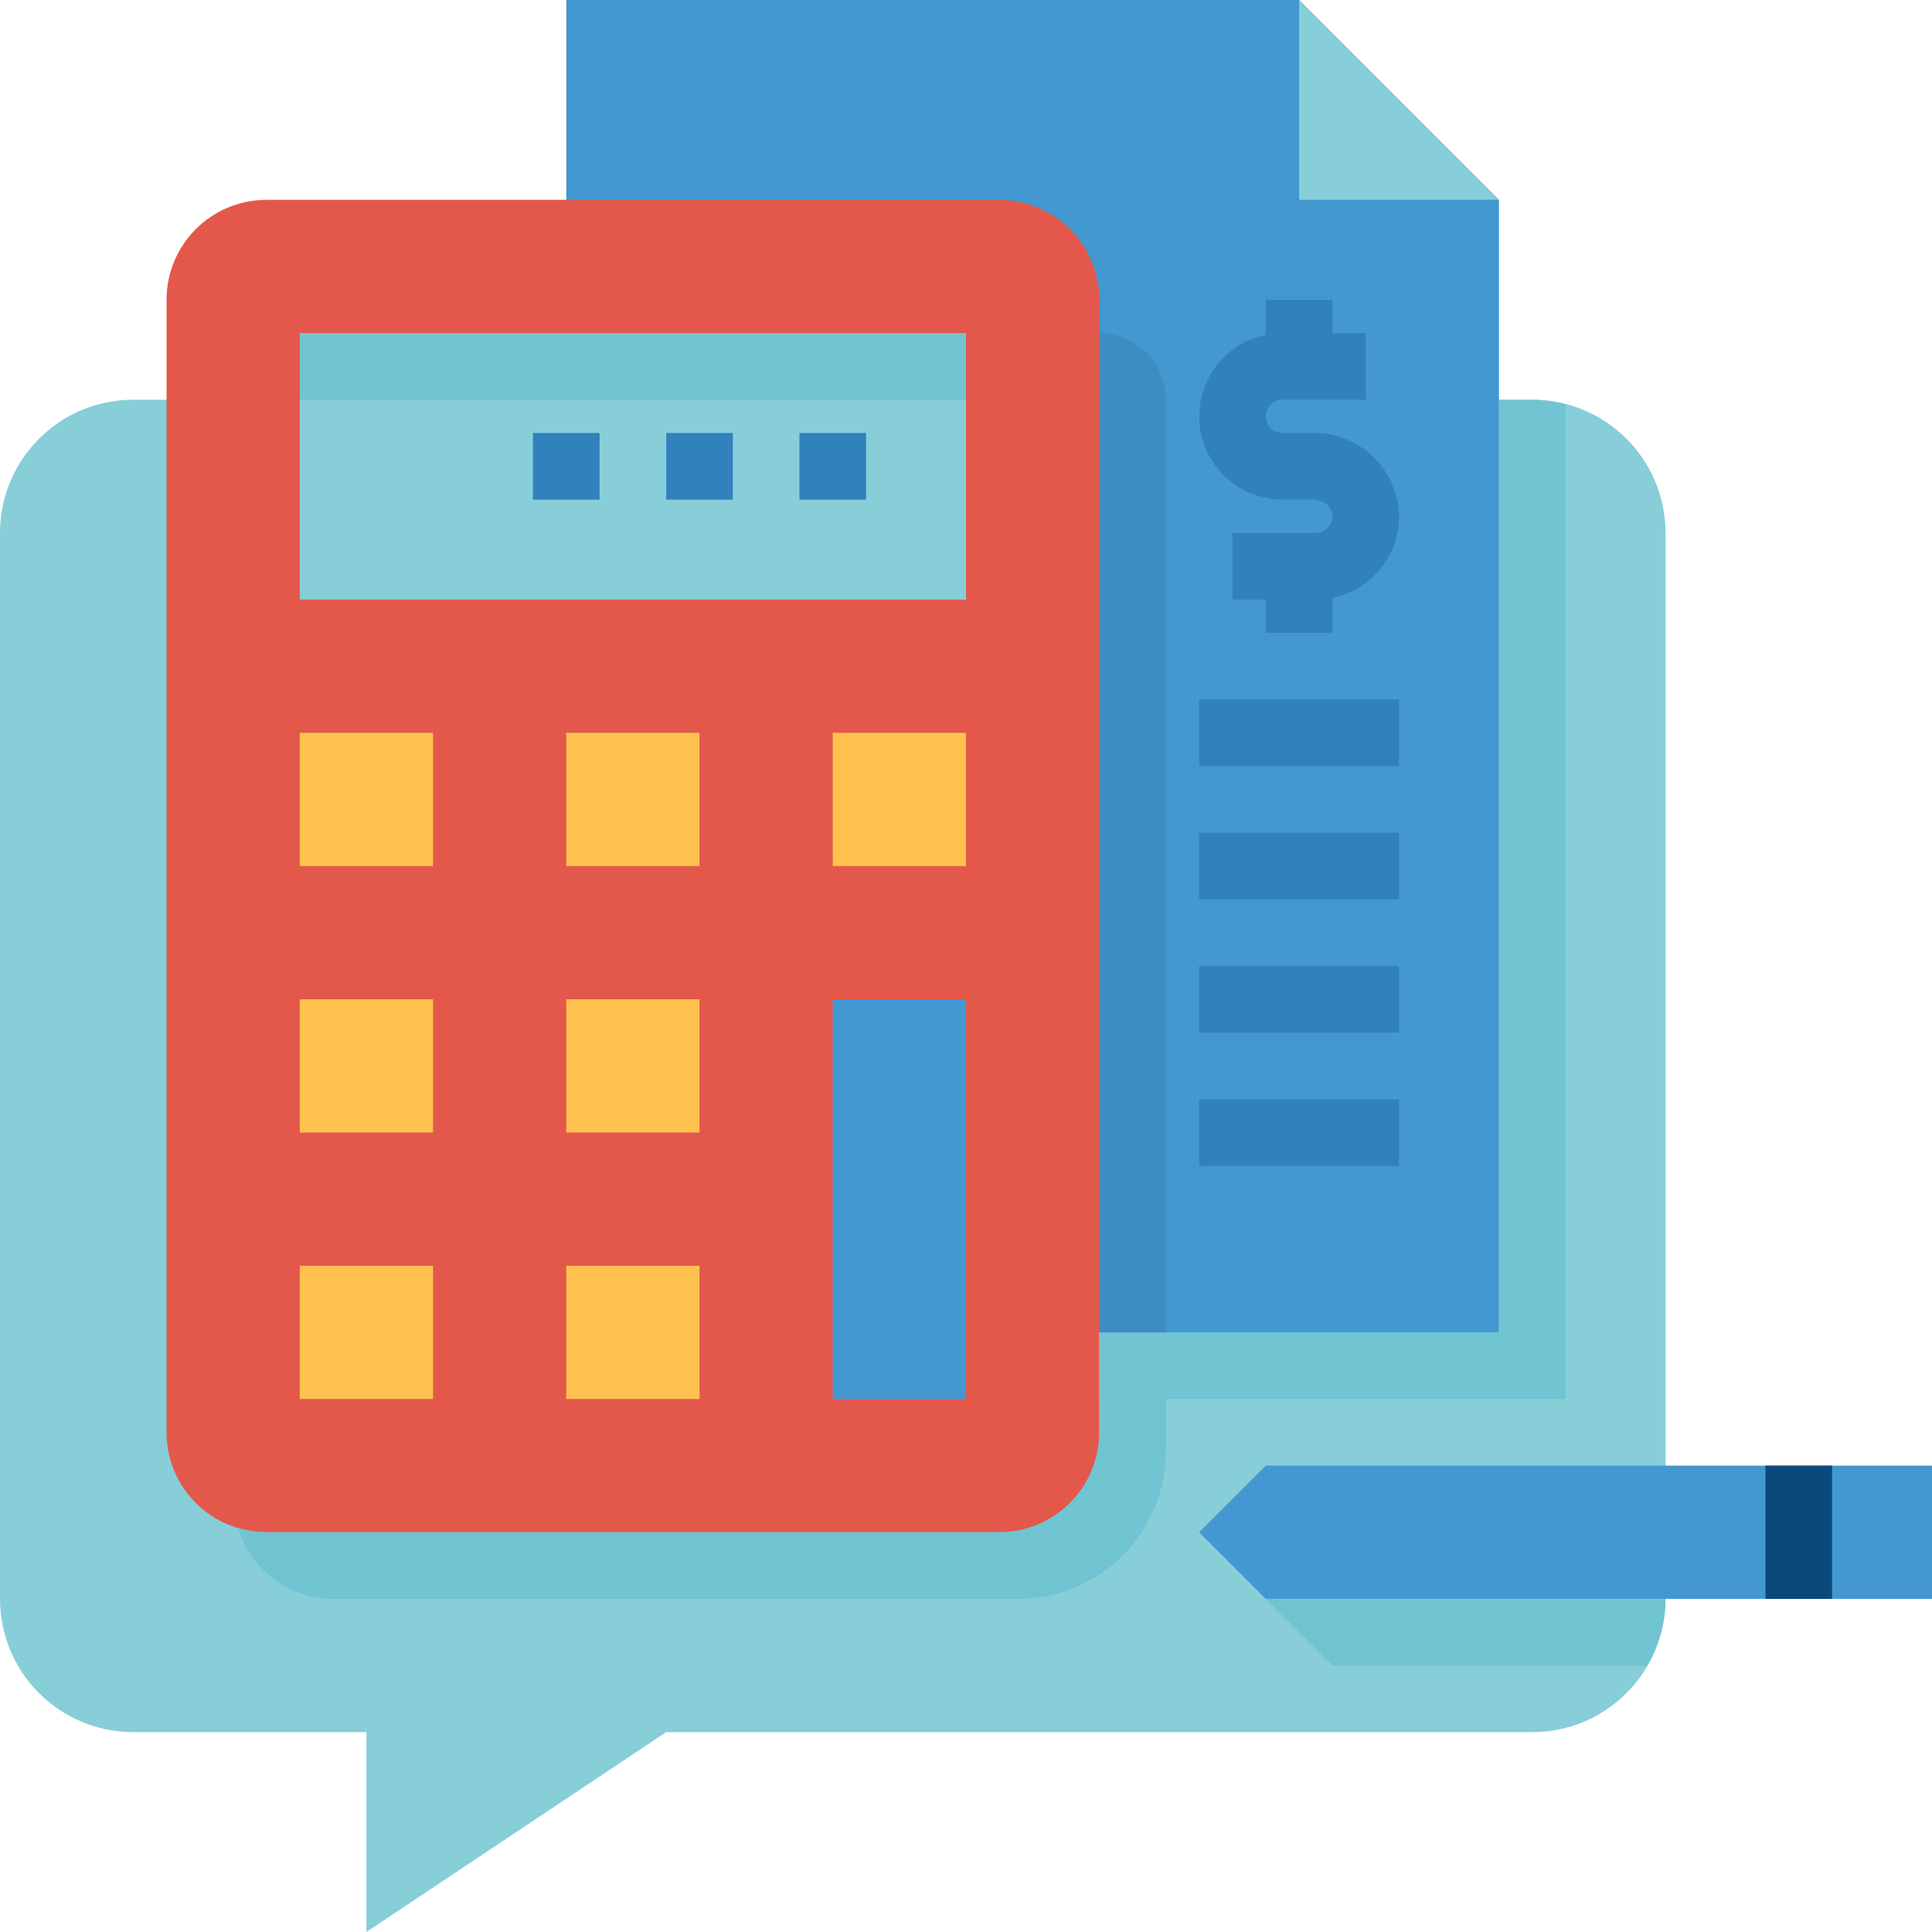 <svg height="464pt" viewBox="0 0 464 464" width="464pt" xmlns="http://www.w3.org/2000/svg"><path d="m368 416h-208l-72 48v-48h-56c-17.672 0-32-14.328-32-32v-256c0-17.672 14.328-32 32-32h336c17.672 0 32 14.328 32 32v256c0 17.672-14.328 32-32 32zm0 0" fill="#87ced9"/><path d="m360 320h-224v-320h176l48 48zm0 0" fill="#4398d1"/><path d="m312 0v48h48zm0 0" fill="#87ced9"/><path d="m288 168h48v16h-48zm0 0" fill="#3181bd"/><path d="m288 200h48v16h-48zm0 0" fill="#3181bd"/><path d="m288 232h48v16h-48zm0 0" fill="#3181bd"/><path d="m288 264h48v16h-48zm0 0" fill="#3181bd"/><path d="m308 120h6.895c3.059 0 5.113 1.602 5.113 4 0 2.211-1.789 4-4 4h-20.008v16h8v8h16v-8.406c9.309-1.902 16-10.09 16-19.594-.094-5.469-2.383-10.672-6.355-14.434-3.973-3.762-9.289-5.77-14.758-5.566h-6.887c-2.211 0-4-1.789-4-4s1.789-4 4-4h20v-16h-8v-8h-16v8.406c-10.051 2.062-16.91 11.395-15.879 21.605 1.031 10.207 9.617 17.977 19.879 17.988zm0 0" fill="#3181bd"/><path d="m64 48h176c13.254 0 24 10.746 24 24v272c0 13.254-10.746 24-24 24h-176c-13.254 0-24-10.746-24-24v-272c0-13.254 10.746-24 24-24zm0 0" fill="#e3584b"/><path d="m200 240h32v96h-32zm0 0" fill="#4398d1"/><g fill="#ffc24f"><path d="m72 304h32v32h-32zm0 0"/><path d="m136 304h32v32h-32zm0 0"/><path d="m72 240h32v32h-32zm0 0"/><path d="m136 240h32v32h-32zm0 0"/><path d="m72 176h32v32h-32zm0 0"/><path d="m136 176h32v32h-32zm0 0"/><path d="m200 176h32v32h-32zm0 0"/></g><path d="m72 80h160v64h-160zm0 0" fill="#87ced9"/><path d="m192 104h16v16h-16zm0 0" fill="#3181bd"/><path d="m160 104h16v16h-16zm0 0" fill="#3181bd"/><path d="m128 104h16v16h-16zm0 0" fill="#3181bd"/><path d="m264 344c0 13.254-10.746 24-24 24h-176c-2.336-.035-4.652-.41-6.879-1.121 3.004 10.137 12.309 17.098 22.879 17.121h164.457c19.629 0 35.543-15.914 35.543-35.543v-28.457h-16zm0 0" fill="#71c4d1"/><path d="m464 384h-160l-16-16 16-16h160zm0 0" fill="#4398d1"/><path d="m424 352h16v32h-16zm0 0" fill="#0a4a7a"/><path d="m320 400h75.559c2.879-4.844 4.414-10.367 4.441-16h-96zm0 0" fill="#71c4d1"/><path d="m264 320v16h112v-238.871c-2.609-.715-5.297-1.094-8-1.129h-8v224zm0 0" fill="#71c4d1"/><path d="m72 80h160v16h-160zm0 0" fill="#71c4d1"/><path d="m264 80c8.836 0 16 7.164 16 16v224h-16zm0 0" fill="#3e8dc2"/></svg>